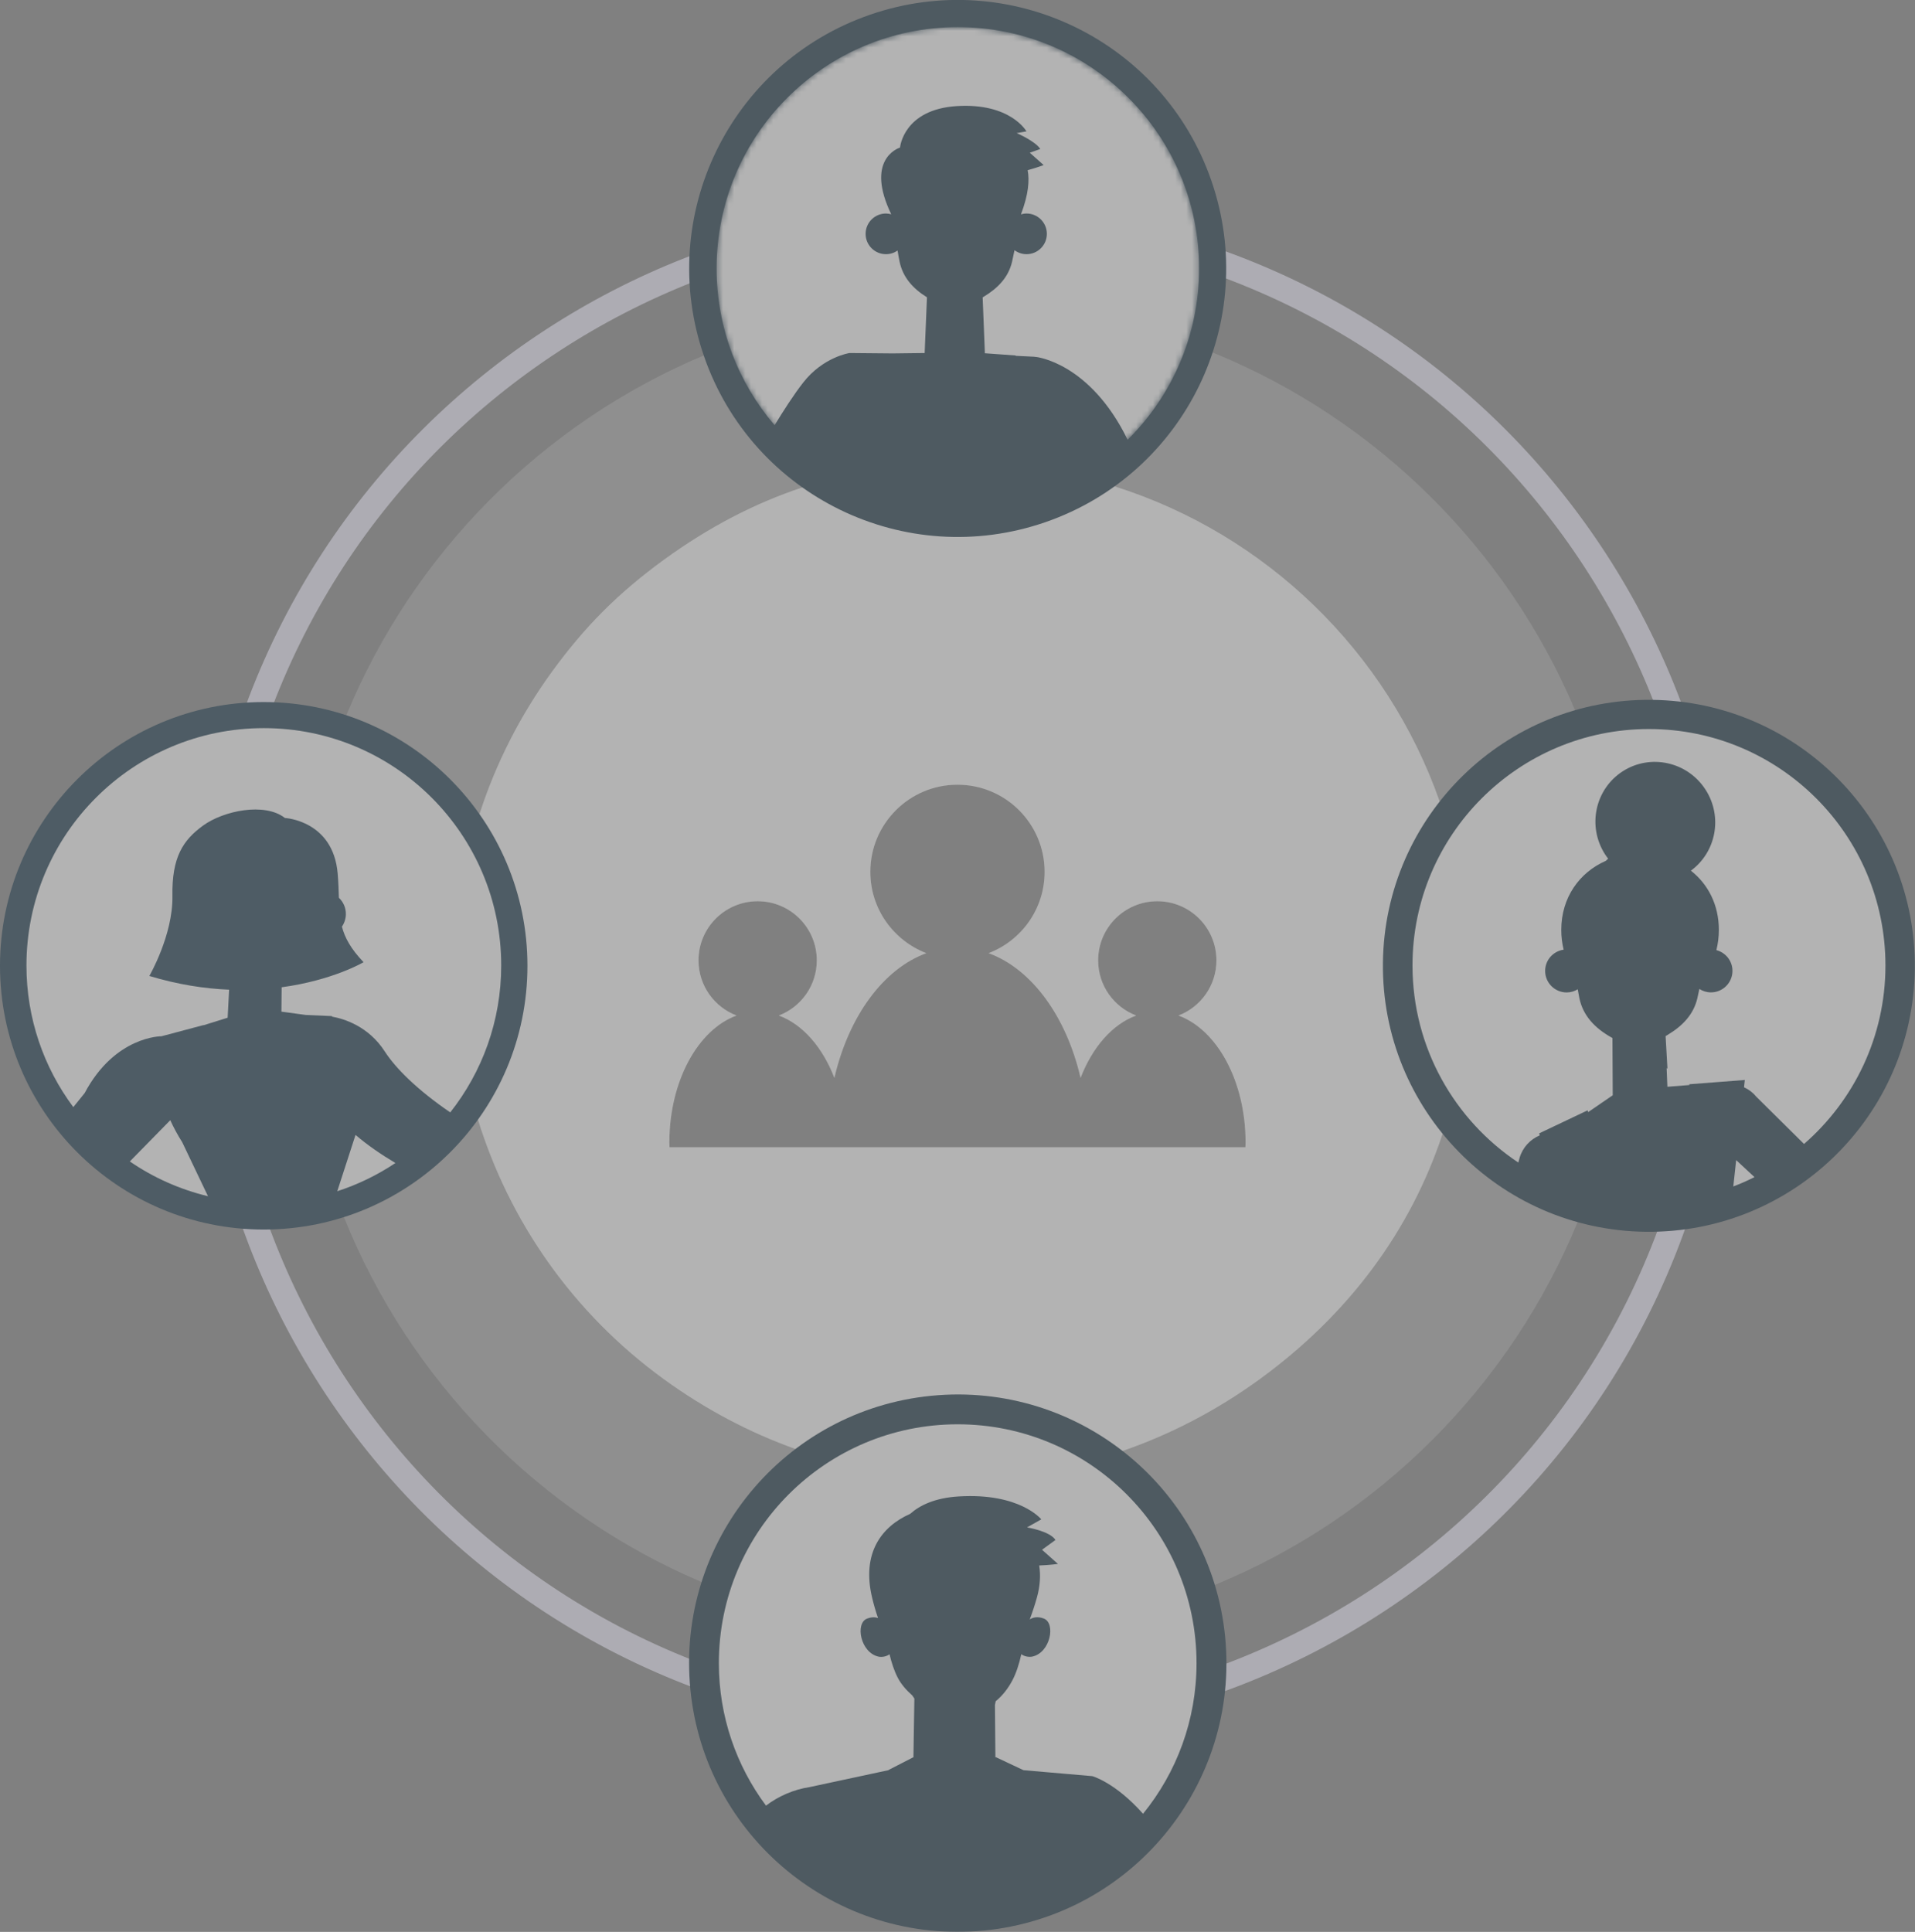 <?xml version="1.0" encoding="UTF-8"?>
<svg xmlns="http://www.w3.org/2000/svg" width="343" height="346" viewBox="0 0 343 346" fill="none">
  <rect x="0" y="0" width="343" height="346" fill="#808080" stroke="none"/>
  <g opacity="0.4" clip-path="url(#clip0_367_27883)">
    <path d="M307.528 170.197C307.538 170.035 307.528 169.874 307.518 169.713C307.438 167.027 307.277 164.35 307.025 161.693C306.753 158.604 306.361 155.535 305.878 152.496C305.113 147.806 304.107 143.187 302.869 138.639C302.165 136.022 301.38 133.436 300.514 130.88C299.89 129.059 299.236 127.237 298.542 125.446C285.017 90.396 257.032 61.324 219.617 47.467C216.799 46.421 213.921 45.465 210.993 44.599C181.035 35.724 150.444 37.736 123.454 48.333C89.109 61.817 60.6 89.209 46.673 125.748C46.079 127.298 45.516 128.877 44.972 130.467C44.962 130.498 44.952 130.538 44.942 130.578C44.379 132.229 43.845 133.909 43.342 135.6C42.346 138.981 41.481 142.372 40.756 145.763C38.502 156.219 37.546 166.695 37.787 177.009C37.828 179.052 37.918 181.085 38.069 183.107C38.814 194.187 40.947 205.045 44.318 215.44C44.832 217.04 45.385 218.62 45.959 220.19C58.89 255.521 86.392 285.036 123.444 299.517C125.246 300.222 127.067 300.886 128.909 301.52C130.7 302.134 132.511 302.707 134.343 303.251C144.114 306.139 153.956 307.88 163.717 308.534C168.577 308.866 173.428 308.926 178.238 308.735C190.535 308.222 202.59 306.028 214.093 302.295C215.944 301.701 217.786 301.067 219.607 300.383C255.482 287.039 285.289 258.631 299.287 220.452C300.263 217.765 301.168 215.028 301.994 212.25C303.795 206.152 305.153 200.034 306.069 193.915C306.904 188.451 307.387 182.997 307.538 177.583C307.609 175.117 307.609 172.652 307.528 170.197Z" stroke="#F1EEFF" stroke-width="4.533" stroke-miterlimit="10" stroke-linecap="round" stroke-linejoin="round"></path>
    <path d="M287.18 141.788C286.284 138.498 285.237 135.267 284.06 132.098C283.456 130.447 282.802 128.817 282.118 127.207C269.861 98.185 246.434 75.03 217.221 63.135C203.505 57.54 188.511 54.431 172.793 54.36H172.269C155.877 54.36 140.259 57.671 126.04 63.659C97.118 75.825 74.013 99.081 62.028 128.103C61.425 129.542 60.861 131.001 60.328 132.46C60.307 132.5 60.297 132.53 60.287 132.561C58.446 137.592 56.926 142.775 55.779 148.098C53.988 156.309 53.042 164.833 53.042 173.578C53.042 174.513 53.052 175.449 53.082 176.385C53.112 178.126 53.193 179.857 53.314 181.578C54.048 192.748 56.323 203.495 59.935 213.609C60.448 215.088 61.002 216.537 61.596 217.986C73.389 247.37 96.555 270.968 125.647 283.336C127.287 284.04 128.958 284.704 130.638 285.318C138.166 288.126 146.045 290.199 154.206 291.436C160.093 292.332 166.131 292.795 172.269 292.795H172.793C177.985 292.775 183.087 292.413 188.099 291.748C196.582 290.621 204.773 288.609 212.592 285.791C214.283 285.197 215.943 284.553 217.593 283.859C246.988 271.783 270.485 248.276 282.571 218.872C288.307 204.914 291.477 189.618 291.477 173.578C291.477 162.569 289.987 151.912 287.18 141.788ZM223.068 205.468H119.921C119.911 205.176 119.891 204.904 119.891 204.612C119.891 193.613 125.023 184.395 131.926 181.88C127.941 180.36 125.114 176.516 125.114 171.998C125.114 166.151 129.853 161.411 135.71 161.411C141.557 161.411 146.297 166.151 146.297 171.998C146.297 176.516 143.469 180.36 139.494 181.88C143.751 183.439 147.333 187.545 149.446 193.05C152.002 182.031 158.201 173.527 165.92 170.71C160.063 168.466 155.887 162.8 155.887 156.148C155.887 147.534 162.88 140.541 171.494 140.541C180.119 140.541 187.102 147.534 187.102 156.148C187.102 162.8 182.936 168.466 177.069 170.71C184.788 173.527 190.997 182.031 193.543 193.05C195.666 187.545 199.238 183.439 203.505 181.88C199.52 180.36 196.692 176.516 196.692 171.998C196.692 166.151 201.442 161.411 207.289 161.411C213.135 161.411 217.875 166.151 217.875 171.998C217.875 176.516 215.047 180.36 211.073 181.88C217.976 184.395 223.098 193.613 223.098 204.612C223.098 204.904 223.078 205.176 223.068 205.468Z" fill="white" fill-opacity="0.29"></path>
    <path d="M259.838 149.86C259.265 147.726 258.611 145.633 257.876 143.57C248.477 116.752 226.831 95.7 199.641 87.106C191.007 84.369 181.809 82.9 172.259 82.9C162.065 82.9 152.636 84.339 143.71 87.297H143.7C135.066 90.165 126.905 94.442 118.935 100.229C110.824 106.125 104.746 112.194 98.859 120.304C93.063 128.284 88.746 136.898 85.878 145.804C85.234 147.797 84.66 149.809 84.167 151.832C84.157 151.852 84.147 151.882 84.147 151.902C80.685 165.94 80.685 180.522 83.926 194.379C83.936 194.389 83.926 194.389 83.926 194.389C83.936 194.419 83.946 194.449 83.956 194.479C84.429 196.512 84.982 198.535 85.606 200.527C91.191 218.59 102.452 235.074 118.935 247.039C126.372 252.433 134.291 256.599 142.483 259.517C144.616 260.282 146.77 260.966 148.943 261.55C163.917 265.665 179.565 265.756 194.579 261.831C196.753 261.258 198.906 260.614 201.05 259.869C209.593 256.931 217.865 252.654 225.594 247.039C241.524 235.466 252.633 220.462 258.399 203.033C259.094 200.92 259.708 198.776 260.241 196.593C262.062 189.297 262.988 181.619 262.988 173.629C262.988 165.407 261.891 157.437 259.838 149.86ZM223.068 205.468H119.921C119.911 205.176 119.891 204.905 119.891 204.613C119.891 193.614 125.023 184.396 131.927 181.88C127.942 180.361 125.114 176.517 125.114 171.998C125.114 166.152 129.854 161.412 135.71 161.412C141.557 161.412 146.297 166.152 146.297 171.998C146.297 176.517 143.469 180.361 139.494 181.88C143.751 183.44 147.333 187.546 149.446 193.05C152.002 182.031 158.201 173.528 165.92 170.71C160.063 168.466 155.887 162.801 155.887 156.149C155.887 147.535 162.881 140.541 171.495 140.541C180.119 140.541 187.102 147.535 187.102 156.149C187.102 162.801 182.936 168.466 177.07 170.71C184.788 173.528 190.997 182.031 193.543 193.05C195.666 187.546 199.239 183.44 203.505 181.88C199.52 180.361 196.693 176.517 196.693 171.998C196.693 166.152 201.442 161.412 207.289 161.412C213.136 161.412 217.875 166.152 217.875 171.998C217.875 176.517 215.048 180.361 211.073 181.88C217.976 184.396 223.098 193.614 223.098 204.613C223.098 204.905 223.078 205.176 223.068 205.468Z" fill="white"></path>
    <path d="M342.967 173.524C343.269 147.217 322.188 125.645 295.881 125.343C269.573 125.04 248.002 146.121 247.699 172.429C247.397 198.736 268.478 220.308 294.785 220.61C321.093 220.913 342.664 199.832 342.967 173.524Z" fill="#022033"></path>
    <path d="M310.969 207.772L310.456 212.492C311.754 211.999 313.022 211.435 314.25 210.822L310.969 207.772Z" fill="white"></path>
    <path d="M271.954 208.215L272.175 207.369C272.739 205.467 274.107 204.048 275.788 203.344L275.687 202.982L284.352 198.866C284.352 198.866 284.392 198.987 284.462 199.178L288.86 196.159L288.81 185.905L288.568 185.774C285.599 184.093 283.526 181.869 282.882 178.75C282.772 178.227 282.681 177.703 282.591 177.18C282.007 177.532 281.343 177.744 280.608 177.744C278.475 177.744 276.754 176.013 276.754 173.889C276.754 171.947 278.193 170.357 280.065 170.086C279.793 168.948 279.642 167.771 279.642 166.553C279.642 160.727 282.903 156.249 287.622 154.176C287.753 154.045 287.894 153.914 288.035 153.783C287.844 153.532 287.652 153.28 287.481 153.009C284.261 147.987 285.68 141.335 290.651 138.135C295.622 134.945 302.274 136.425 305.494 141.446C308.594 146.276 307.386 152.616 302.858 155.937C305.927 158.342 307.869 162.045 307.869 166.553C307.869 167.801 307.708 169.009 307.426 170.166C309.077 170.599 310.304 172.088 310.304 173.879C310.304 176.013 308.573 177.734 306.45 177.734C305.685 177.734 304.971 177.502 304.377 177.12C304.256 177.703 304.136 178.267 304.015 178.79C303.331 181.698 301.388 183.731 298.651 185.371L298.329 185.563L298.661 191.379L298.51 191.299L298.651 194.639L302.576 194.328C302.586 194.247 302.586 194.187 302.586 194.187L312.518 193.422L312.377 194.73C313.213 195.123 313.947 195.656 314.481 196.33L323.125 204.884C332.051 197.115 337.706 185.683 337.706 172.923C337.706 149.537 318.747 130.568 295.351 130.568C271.964 130.568 252.995 149.527 252.995 172.923C253.005 187.656 260.532 200.627 271.954 208.215Z" fill="white"></path>
    <path d="M175.055 345.861C201.56 343.924 221.476 320.866 219.538 294.361C217.601 267.856 194.544 247.94 168.039 249.878C141.533 251.815 121.617 274.872 123.555 301.377C125.492 327.883 148.55 347.799 175.055 345.861Z" fill="#022033"></path>
    <path d="M145.009 320.066L159.178 317.027L159.157 316.997L163.585 314.723L163.605 314.753L163.776 304.207C163.635 304.005 163.515 303.814 163.394 303.643C162.297 302.677 161.371 301.59 160.808 300.493C160.164 299.256 159.681 297.787 159.328 296.277C158.433 296.931 157.396 296.71 157.396 296.71C154.116 296.036 153.12 290.712 155.313 289.887C156.118 289.585 156.762 289.615 157.266 289.786C156.863 288.619 156.511 287.422 156.219 286.194C154.267 278.113 157.94 273.373 163.022 271.129C164.742 269.6 167.449 268.271 171.706 268.01C182.695 267.336 186.509 272.116 186.509 272.116L183.953 273.555C183.953 273.555 188.048 274.209 189.045 275.809L186.64 277.56L189.488 280.096C189.488 280.096 188.109 280.297 186.137 280.377C186.408 282.118 186.308 284.05 185.704 286.184C185.331 287.502 184.909 288.79 184.436 290.038C184.969 289.696 185.804 289.444 186.952 289.877C189.135 290.712 188.149 296.025 184.869 296.7C184.869 296.7 183.822 296.921 182.926 296.267C182.554 297.968 182.041 299.588 181.346 300.916C180.541 302.456 179.525 303.714 178.338 304.69C178.297 304.901 178.257 305.122 178.207 305.344L178.287 314.783L178.338 314.692L183.319 317.037L195.646 318.104C195.646 318.104 199.742 319.221 204.733 324.846C210.721 317.49 214.313 308.101 214.313 297.867C214.313 274.239 195.163 255.089 171.535 255.089C147.907 255.089 128.757 274.239 128.757 297.867C128.757 307.427 131.897 316.262 137.2 323.387C139.404 321.696 142.211 320.479 145.009 320.066Z" fill="white"></path>
    <path d="M187.266 93.513C212.357 84.824 225.654 57.44 216.966 32.349C208.277 7.257 180.893 -6.04 155.801 2.649C130.71 11.337 117.413 38.721 126.101 63.813C134.79 88.904 162.174 102.201 187.266 93.513Z" fill="#022033"></path>
    <mask id="mask0_367_27883" style="mask-type:luminance" maskUnits="userSpaceOnUse" x="128" y="4" width="87" height="88">
      <path d="M186.34 88.67C208.76 80.496 220.31 55.694 212.136 33.273C203.963 10.853 179.161 -0.697 156.74 7.477C134.319 15.65 122.77 40.452 130.943 62.873C139.117 85.294 163.919 96.844 186.34 88.67Z" fill="white"></path>
    </mask>
    <g mask="url(#mask0_367_27883)">
      <path d="M143.842 68.54C147.434 63.921 152.164 63.226 152.164 63.226L159.862 63.297L165.618 63.226L166.031 53.244C163.485 51.674 161.693 49.631 161.12 46.833C160.989 46.189 160.868 45.525 160.768 44.871C160.174 45.284 159.459 45.525 158.685 45.525C156.672 45.525 155.042 43.895 155.042 41.882C155.042 39.87 156.672 38.24 158.685 38.24C159.017 38.24 159.329 38.3 159.631 38.38C155.002 28.74 160.677 26.597 161.21 26.425V26.395C161.21 26.395 161.804 19.593 171.404 18.999C181.005 18.405 183.852 23.527 183.852 23.527L182.101 23.839C182.101 23.839 185.462 25.288 186.328 26.687L184.446 27.351L186.932 29.565C186.932 29.565 185.754 30.018 184.064 30.481C184.416 32.262 184.225 34.808 182.866 38.391C183.188 38.3 183.51 38.24 183.862 38.24C185.875 38.24 187.505 39.87 187.505 41.882C187.505 43.895 185.875 45.525 183.862 45.525C183.057 45.525 182.313 45.254 181.709 44.811C181.568 45.545 181.417 46.24 181.276 46.864C180.622 49.651 178.771 51.593 176.164 53.163L176.003 53.264L176.235 58.98L176.396 63.055C176.396 63.126 176.386 63.196 176.386 63.267L181.92 63.669C181.92 63.669 181.92 63.689 181.92 63.729L185.211 63.89C185.322 63.9 185.422 63.92 185.523 63.931V63.921C185.523 63.921 195.183 64.856 201.976 78.764C209.875 70.934 214.776 60.077 214.776 48.071C214.776 24.212 195.435 4.86 171.565 4.86C147.706 4.86 128.354 24.202 128.354 48.071C128.354 58.798 132.269 68.6 138.74 76.157C140.299 73.601 142.191 70.653 143.842 68.54Z" fill="white"></path>
    </g>
    <path d="M47.236 220.21C73.324 220.21 94.472 199.062 94.472 172.974C94.472 146.886 73.324 125.738 47.236 125.738C21.148 125.738 0 146.886 0 172.974C0 199.062 21.148 220.21 47.236 220.21Z" fill="#03263C"></path>
    <path d="M60.408 213.347C64.132 212.139 67.623 210.429 70.823 208.295C68.207 206.735 65.772 205.055 63.679 203.264L60.408 213.347Z" fill="white"></path>
    <path d="M37.253 214.243L32.644 204.582C31.778 203.214 31.074 201.895 30.5 200.627L23.255 208.014C27.441 210.892 32.171 213.015 37.253 214.243Z" fill="white"></path>
    <path d="M15.165 195.767C20.599 185.523 28.921 185.593 28.921 185.593L36.378 183.611L36.519 183.601L40.775 182.272L41.037 177.251C36.7 177.07 31.91 176.355 26.747 174.795C26.747 174.795 30.994 167.47 30.883 160.506C30.762 153.542 32.755 150.483 36.388 147.847C40.02 145.21 47.397 143.65 51.029 146.498C51.029 146.498 59.654 146.931 60.479 156.41C60.62 158.061 60.66 159.49 60.7 160.788C61.485 161.532 61.968 162.579 61.948 163.746C61.938 164.571 61.676 165.326 61.243 165.96C61.767 167.963 62.823 169.915 65.118 172.33C65.118 172.33 59.613 175.58 50.446 176.818L50.436 177.744L50.406 181.186L54.783 181.779L59.432 181.98L59.492 182.081C61.596 182.464 65.993 183.772 68.922 188.32C70.894 191.379 74.859 195.284 80.645 199.229C86.361 191.993 89.772 182.856 89.772 172.924C89.772 149.447 70.733 130.407 47.256 130.407C23.779 130.407 4.739 149.447 4.739 172.924C4.739 182.433 7.859 191.208 13.132 198.283L15.165 195.767Z" fill="white"></path>
  </g>
  <defs>
    <clipPath id="clip0_367_27883">
      <rect width="343" height="346.009" fill="white"></rect>
    </clipPath>
  </defs>
</svg>
